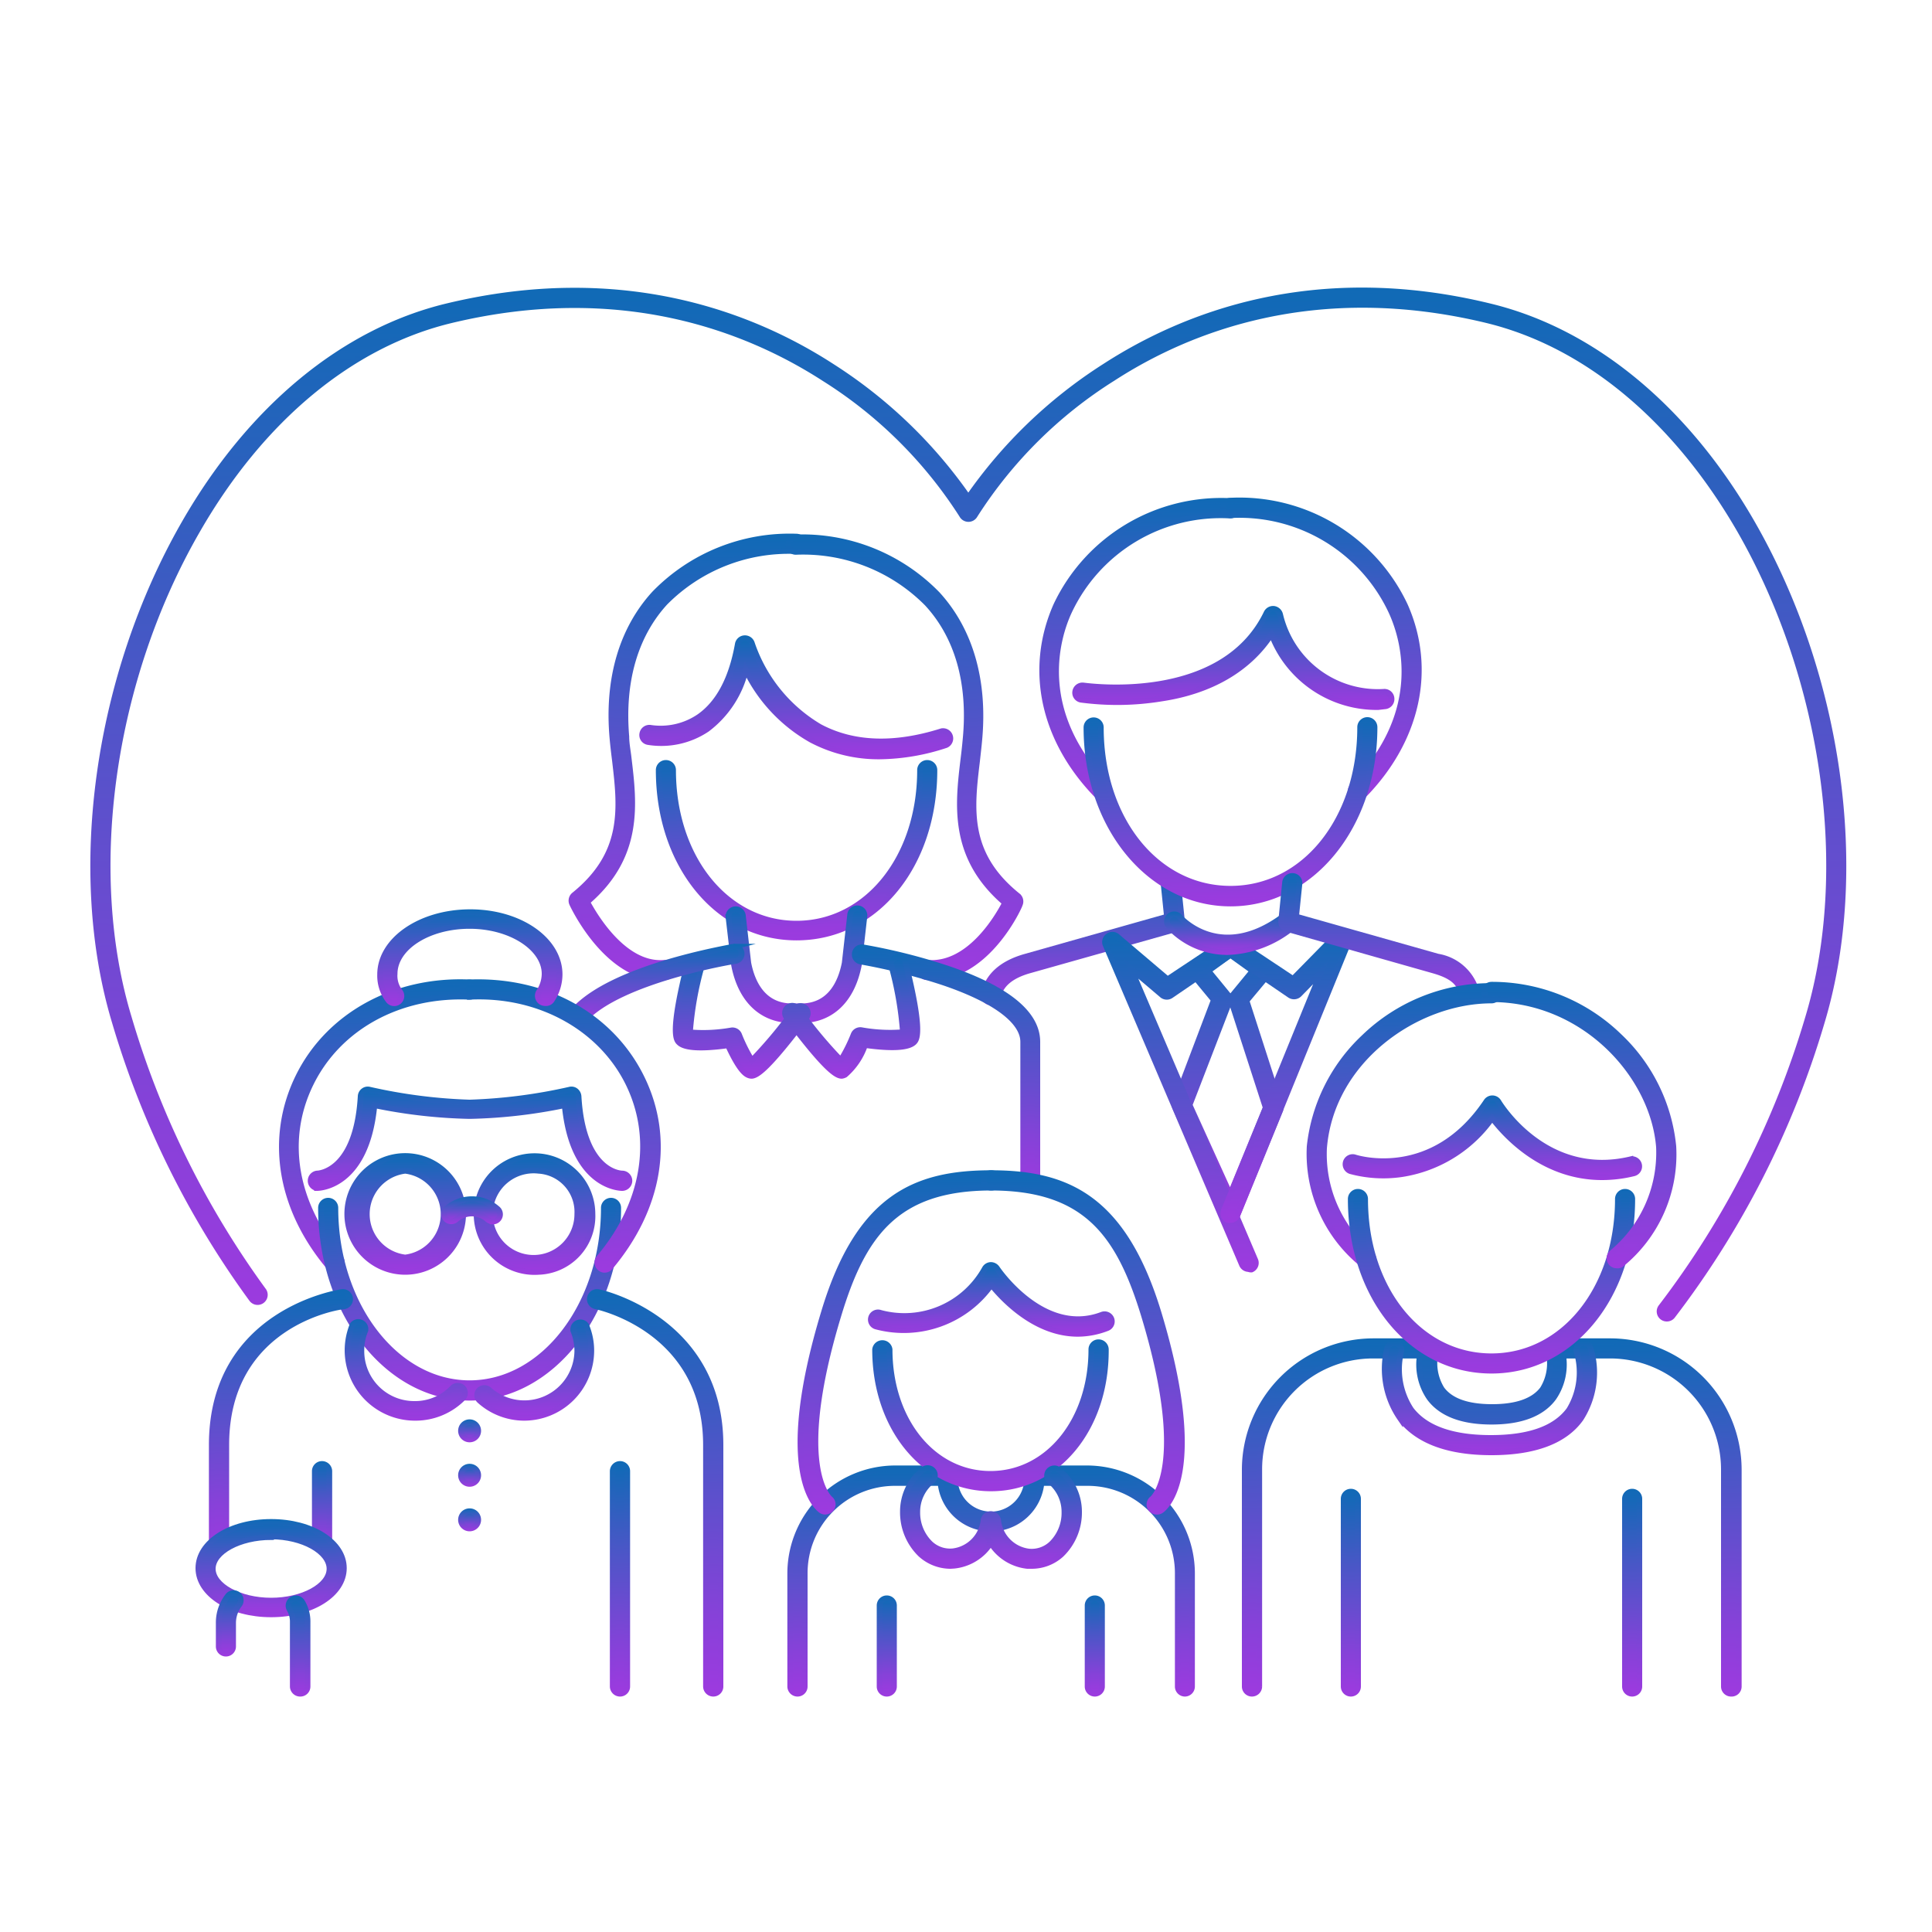 <svg xmlns="http://www.w3.org/2000/svg" xmlns:xlink="http://www.w3.org/1999/xlink" viewBox="0 0 150 150"><defs><style>.cls-1,.cls-10,.cls-11,.cls-12,.cls-13,.cls-14,.cls-15,.cls-16,.cls-17,.cls-18,.cls-19,.cls-2,.cls-20,.cls-21,.cls-22,.cls-23,.cls-24,.cls-25,.cls-26,.cls-27,.cls-28,.cls-29,.cls-3,.cls-30,.cls-31,.cls-32,.cls-33,.cls-34,.cls-35,.cls-36,.cls-37,.cls-38,.cls-39,.cls-4,.cls-40,.cls-41,.cls-42,.cls-43,.cls-44,.cls-45,.cls-46,.cls-47,.cls-48,.cls-49,.cls-5,.cls-50,.cls-51,.cls-52,.cls-53,.cls-54,.cls-55,.cls-56,.cls-57,.cls-6,.cls-7,.cls-8,.cls-9{stroke-miterlimit:10;stroke-width:0.44px;}.cls-1{fill:url(#linear-gradient);stroke:url(#linear-gradient-2);}.cls-2{fill:url(#linear-gradient-3);stroke:url(#linear-gradient-4);}.cls-3{fill:url(#linear-gradient-5);stroke:url(#linear-gradient-6);}.cls-4{fill:url(#linear-gradient-7);stroke:url(#linear-gradient-8);}.cls-5{fill:url(#linear-gradient-9);stroke:url(#linear-gradient-10);}.cls-6{fill:url(#linear-gradient-11);stroke:url(#linear-gradient-12);}.cls-7{fill:url(#linear-gradient-13);stroke:url(#linear-gradient-14);}.cls-8{fill:url(#linear-gradient-15);stroke:url(#linear-gradient-16);}.cls-9{fill:url(#linear-gradient-17);stroke:url(#linear-gradient-18);}.cls-10{fill:url(#linear-gradient-19);stroke:url(#linear-gradient-20);}.cls-11{fill:url(#linear-gradient-21);stroke:url(#linear-gradient-22);}.cls-12{fill:url(#linear-gradient-23);stroke:url(#linear-gradient-24);}.cls-13{fill:url(#linear-gradient-25);stroke:url(#linear-gradient-26);}.cls-14{fill:url(#linear-gradient-27);stroke:url(#linear-gradient-28);}.cls-15{fill:url(#linear-gradient-29);stroke:url(#linear-gradient-30);}.cls-16{fill:url(#linear-gradient-31);stroke:url(#linear-gradient-32);}.cls-17{fill:url(#linear-gradient-33);stroke:url(#linear-gradient-34);}.cls-18{fill:url(#linear-gradient-35);stroke:url(#linear-gradient-36);}.cls-19{fill:url(#linear-gradient-37);stroke:url(#linear-gradient-38);}.cls-20{fill:url(#linear-gradient-39);stroke:url(#linear-gradient-40);}.cls-21{fill:url(#linear-gradient-41);stroke:url(#linear-gradient-42);}.cls-22{fill:url(#linear-gradient-43);stroke:url(#linear-gradient-44);}.cls-23{fill:url(#linear-gradient-45);stroke:url(#linear-gradient-46);}.cls-24{fill:url(#linear-gradient-47);stroke:url(#linear-gradient-48);}.cls-25{fill:url(#linear-gradient-49);stroke:url(#linear-gradient-50);}.cls-26{fill:url(#linear-gradient-51);stroke:url(#linear-gradient-52);}.cls-27{fill:url(#linear-gradient-53);stroke:url(#linear-gradient-54);}.cls-28{fill:url(#linear-gradient-55);stroke:url(#linear-gradient-56);}.cls-29{fill:url(#linear-gradient-57);stroke:url(#linear-gradient-58);}.cls-30{fill:url(#linear-gradient-59);stroke:url(#linear-gradient-60);}.cls-31{fill:url(#linear-gradient-61);stroke:url(#linear-gradient-62);}.cls-32{fill:url(#linear-gradient-63);stroke:url(#linear-gradient-64);}.cls-33{fill:url(#linear-gradient-65);stroke:url(#linear-gradient-66);}.cls-34{fill:url(#linear-gradient-67);stroke:url(#linear-gradient-68);}.cls-35{fill:url(#linear-gradient-69);stroke:url(#linear-gradient-70);}.cls-36{fill:url(#linear-gradient-71);stroke:url(#linear-gradient-72);}.cls-37{fill:url(#linear-gradient-73);stroke:url(#linear-gradient-74);}.cls-38{fill:url(#linear-gradient-75);stroke:url(#linear-gradient-76);}.cls-39{fill:url(#linear-gradient-77);stroke:url(#linear-gradient-78);}.cls-40{fill:url(#linear-gradient-79);stroke:url(#linear-gradient-80);}.cls-41{fill:url(#linear-gradient-81);stroke:url(#linear-gradient-82);}.cls-42{fill:url(#linear-gradient-83);stroke:url(#linear-gradient-84);}.cls-43{fill:url(#linear-gradient-85);stroke:url(#linear-gradient-86);}.cls-44{fill:url(#linear-gradient-87);stroke:url(#linear-gradient-88);}.cls-45{fill:url(#linear-gradient-89);stroke:url(#linear-gradient-90);}.cls-46{fill:url(#linear-gradient-91);stroke:url(#linear-gradient-92);}.cls-47{fill:url(#linear-gradient-93);stroke:url(#linear-gradient-94);}.cls-48{fill:url(#linear-gradient-95);stroke:url(#linear-gradient-96);}.cls-49{fill:url(#linear-gradient-97);stroke:url(#linear-gradient-98);}.cls-50{fill:url(#linear-gradient-99);stroke:url(#linear-gradient-100);}.cls-51{fill:url(#linear-gradient-101);stroke:url(#linear-gradient-102);}.cls-52{fill:url(#linear-gradient-103);stroke:url(#linear-gradient-104);}.cls-53{fill:url(#linear-gradient-105);stroke:url(#linear-gradient-106);}.cls-54{fill:url(#linear-gradient-107);stroke:url(#linear-gradient-108);}.cls-55{fill:url(#linear-gradient-109);stroke:url(#linear-gradient-110);}.cls-56{fill:url(#linear-gradient-111);stroke:url(#linear-gradient-112);}.cls-57{fill:url(#linear-gradient-113);stroke:url(#linear-gradient-114);}</style><linearGradient id="linear-gradient" x1="88.51" y1="62.01" x2="88.51" y2="38.89" gradientUnits="userSpaceOnUse"><stop offset="0" stop-color="#9d3adf"/><stop offset="0.21" stop-color="#8542d8"/><stop offset="0.64" stop-color="#4857c6"/><stop offset="1" stop-color="#106ab6"/></linearGradient><linearGradient id="linear-gradient-2" x1="88.51" y1="62.23" x2="88.51" y2="38.67" xlink:href="#linear-gradient"/><linearGradient id="linear-gradient-3" x1="95.79" y1="54.9" x2="95.79" y2="47.32" xlink:href="#linear-gradient"/><linearGradient id="linear-gradient-4" x1="95.79" y1="55.12" x2="95.79" y2="47.1" xlink:href="#linear-gradient"/><linearGradient id="linear-gradient-5" x1="102.56" y1="62.01" x2="102.56" y2="38.89" xlink:href="#linear-gradient"/><linearGradient id="linear-gradient-6" x1="102.56" y1="62.23" x2="102.56" y2="38.67" xlink:href="#linear-gradient"/><linearGradient id="linear-gradient-7" x1="84.05" y1="77.81" x2="84.05" y2="68" xlink:href="#linear-gradient"/><linearGradient id="linear-gradient-8" x1="84.05" y1="78.03" x2="84.05" y2="67.79" xlink:href="#linear-gradient"/><linearGradient id="linear-gradient-9" x1="95.31" y1="94.72" x2="95.31" y2="72.85" xlink:href="#linear-gradient"/><linearGradient id="linear-gradient-10" x1="95.31" y1="94.94" x2="95.31" y2="72.63" xlink:href="#linear-gradient"/><linearGradient id="linear-gradient-11" x1="91.65" y1="98.53" x2="91.65" y2="72.58" xlink:href="#linear-gradient"/><linearGradient id="linear-gradient-12" x1="91.65" y1="98.74" x2="91.65" y2="72.36" xlink:href="#linear-gradient"/><linearGradient id="linear-gradient-13" x1="99.86" y1="94.72" x2="99.86" y2="72.42" xlink:href="#linear-gradient"/><linearGradient id="linear-gradient-14" x1="99.86" y1="94.94" x2="99.86" y2="72.2" xlink:href="#linear-gradient"/><linearGradient id="linear-gradient-15" x1="95.6" y1="73.92" x2="95.6" y2="71.01" xlink:href="#linear-gradient"/><linearGradient id="linear-gradient-16" x1="95.6" y1="74.14" x2="95.6" y2="70.79" xlink:href="#linear-gradient"/><linearGradient id="linear-gradient-17" x1="95.54" y1="70.15" x2="95.54" y2="55.92" xlink:href="#linear-gradient"/><linearGradient id="linear-gradient-18" x1="95.54" y1="70.36" x2="95.54" y2="55.7" xlink:href="#linear-gradient"/><linearGradient id="linear-gradient-19" x1="107.07" y1="77.68" x2="107.07" y2="68" xlink:href="#linear-gradient"/><linearGradient id="linear-gradient-20" x1="107.07" y1="77.9" x2="107.07" y2="67.79" xlink:href="#linear-gradient"/><linearGradient id="linear-gradient-21" x1="61.84" y1="72.79" x2="61.84" y2="59.19" xlink:href="#linear-gradient"/><linearGradient id="linear-gradient-22" x1="61.84" y1="73.01" x2="61.84" y2="58.97" xlink:href="#linear-gradient"/><linearGradient id="linear-gradient-23" x1="53.38" y1="75.92" x2="53.38" y2="41.66" xlink:href="#linear-gradient"/><linearGradient id="linear-gradient-24" x1="53.38" y1="76.14" x2="53.38" y2="41.44" xlink:href="#linear-gradient"/><linearGradient id="linear-gradient-25" x1="70.29" y1="75.87" x2="70.29" y2="41.66" xlink:href="#linear-gradient"/><linearGradient id="linear-gradient-26" x1="70.29" y1="76.09" x2="70.29" y2="41.44" xlink:href="#linear-gradient"/><linearGradient id="linear-gradient-27" x1="61.78" y1="58.73" x2="61.78" y2="49.59" xlink:href="#linear-gradient"/><linearGradient id="linear-gradient-28" x1="61.78" y1="58.95" x2="61.78" y2="49.37" xlink:href="#linear-gradient"/><linearGradient id="linear-gradient-29" x1="61.84" y1="79.21" x2="61.84" y2="70.55" xlink:href="#linear-gradient"/><linearGradient id="linear-gradient-30" x1="61.84" y1="79.43" x2="61.84" y2="70.33" xlink:href="#linear-gradient"/><linearGradient id="linear-gradient-31" x1="73.44" y1="92.21" x2="73.44" y2="73.54" xlink:href="#linear-gradient"/><linearGradient id="linear-gradient-32" x1="73.44" y1="92.43" x2="73.44" y2="73.33" xlink:href="#linear-gradient"/><linearGradient id="linear-gradient-33" x1="57.6" y1="83.53" x2="57.6" y2="74.32" xlink:href="#linear-gradient"/><linearGradient id="linear-gradient-34" x1="57.6" y1="83.75" x2="57.6" y2="74.1" xlink:href="#linear-gradient"/><linearGradient id="linear-gradient-35" x1="66.09" y1="83.53" x2="66.09" y2="74.32" xlink:href="#linear-gradient"/><linearGradient id="linear-gradient-36" x1="66.09" y1="83.75" x2="66.09" y2="74.1" xlink:href="#linear-gradient"/><linearGradient id="linear-gradient-37" x1="50.97" y1="79.43" x2="50.97" y2="73.54" xlink:href="#linear-gradient"/><linearGradient id="linear-gradient-38" x1="50.97" y1="79.65" x2="50.97" y2="73.32" xlink:href="#linear-gradient"/><linearGradient id="linear-gradient-39" x1="29.44" y1="98.59" x2="29.44" y2="76.26" xlink:href="#linear-gradient"/><linearGradient id="linear-gradient-40" x1="29.44" y1="98.81" x2="29.44" y2="76.04" xlink:href="#linear-gradient"/><linearGradient id="linear-gradient-41" x1="36.46" y1="108.52" x2="36.46" y2="93.22" xlink:href="#linear-gradient"/><linearGradient id="linear-gradient-42" x1="36.46" y1="108.74" x2="36.46" y2="93" xlink:href="#linear-gradient"/><linearGradient id="linear-gradient-43" x1="43.47" y1="98.59" x2="43.47" y2="76.26" xlink:href="#linear-gradient"/><linearGradient id="linear-gradient-44" x1="43.47" y1="98.81" x2="43.47" y2="76.04" xlink:href="#linear-gradient"/><linearGradient id="linear-gradient-45" x1="36.46" y1="92.24" x2="36.46" y2="84.56" xlink:href="#linear-gradient"/><linearGradient id="linear-gradient-46" x1="36.46" y1="92.46" x2="36.46" y2="84.34" xlink:href="#linear-gradient"/><linearGradient id="linear-gradient-47" x1="21.74" y1="120.53" x2="21.74" y2="100.31" xlink:href="#linear-gradient"/><linearGradient id="linear-gradient-48" x1="21.74" y1="120.75" x2="21.74" y2="100.09" xlink:href="#linear-gradient"/><linearGradient id="linear-gradient-49" x1="25.02" y1="120.15" x2="25.02" y2="113.66" xlink:href="#linear-gradient"/><linearGradient id="linear-gradient-50" x1="25.02" y1="120.37" x2="25.02" y2="113.44" xlink:href="#linear-gradient"/><linearGradient id="linear-gradient-51" x1="50.87" y1="131.5" x2="50.87" y2="100.31" xlink:href="#linear-gradient"/><linearGradient id="linear-gradient-52" x1="50.87" y1="131.72" x2="50.87" y2="100.09" xlink:href="#linear-gradient"/><linearGradient id="linear-gradient-53" x1="48.14" y1="131.5" x2="48.14" y2="113.66" xlink:href="#linear-gradient"/><linearGradient id="linear-gradient-54" x1="48.14" y1="131.72" x2="48.14" y2="113.44" xlink:href="#linear-gradient"/><linearGradient id="linear-gradient-55" x1="31.46" y1="98.75" x2="31.46" y2="89.78" xlink:href="#linear-gradient"/><linearGradient id="linear-gradient-56" x1="31.46" y1="98.97" x2="31.46" y2="89.56" xlink:href="#linear-gradient"/><linearGradient id="linear-gradient-57" x1="41.82" y1="98.75" x2="41.82" y2="89.78" xlink:href="#linear-gradient"/><linearGradient id="linear-gradient-58" x1="41.82" y1="98.97" x2="41.82" y2="89.56" xlink:href="#linear-gradient"/><linearGradient id="linear-gradient-59" x1="36.64" y1="94.82" x2="36.64" y2="93.08" xlink:href="#linear-gradient"/><linearGradient id="linear-gradient-60" x1="36.64" y1="95.04" x2="36.64" y2="92.86" xlink:href="#linear-gradient"/><linearGradient id="linear-gradient-61" x1="36.46" y1="111.76" x2="36.46" y2="110.42" xlink:href="#linear-gradient"/><linearGradient id="linear-gradient-62" x1="36.46" y1="111.98" x2="36.46" y2="110.2" xlink:href="#linear-gradient"/><linearGradient id="linear-gradient-63" x1="36.46" y1="115.21" x2="36.46" y2="113.88" xlink:href="#linear-gradient"/><linearGradient id="linear-gradient-64" x1="36.46" y1="115.43" x2="36.46" y2="113.66" xlink:href="#linear-gradient"/><linearGradient id="linear-gradient-65" x1="36.46" y1="118.67" x2="36.46" y2="117.33" xlink:href="#linear-gradient"/><linearGradient id="linear-gradient-66" x1="36.46" y1="118.89" x2="36.46" y2="117.11" xlink:href="#linear-gradient"/><linearGradient id="linear-gradient-67" x1="21.05" y1="125.34" x2="21.05" y2="118.16" xlink:href="#linear-gradient"/><linearGradient id="linear-gradient-68" x1="21.05" y1="125.56" x2="21.05" y2="117.94" xlink:href="#linear-gradient"/><linearGradient id="linear-gradient-69" x1="23.13" y1="131.5" x2="23.13" y2="124.13" xlink:href="#linear-gradient"/><linearGradient id="linear-gradient-70" x1="23.13" y1="131.72" x2="23.13" y2="123.91" xlink:href="#linear-gradient"/><linearGradient id="linear-gradient-71" x1="17.84" y1="128.39" x2="17.84" y2="123.67" xlink:href="#linear-gradient"/><linearGradient id="linear-gradient-72" x1="17.84" y1="128.61" x2="17.84" y2="123.45" xlink:href="#linear-gradient"/><linearGradient id="linear-gradient-73" x1="36.46" y1="77.88" x2="36.46" y2="70.77" xlink:href="#linear-gradient"/><linearGradient id="linear-gradient-74" x1="36.46" y1="78.1" x2="36.46" y2="70.55" xlink:href="#linear-gradient"/><linearGradient id="linear-gradient-75" x1="31.54" y1="110.08" x2="31.54" y2="102.51" xlink:href="#linear-gradient"/><linearGradient id="linear-gradient-76" x1="31.54" y1="110.3" x2="31.54" y2="102.29" xlink:href="#linear-gradient"/><linearGradient id="linear-gradient-77" x1="41.48" y1="110.08" x2="41.48" y2="102.51" xlink:href="#linear-gradient"/><linearGradient id="linear-gradient-78" x1="41.48" y1="110.3" x2="41.48" y2="102.29" xlink:href="#linear-gradient"/><linearGradient id="linear-gradient-79" x1="115.8" y1="131.5" x2="115.8" y2="104.13" xlink:href="#linear-gradient"/><linearGradient id="linear-gradient-80" x1="115.8" y1="131.72" x2="115.8" y2="103.91" xlink:href="#linear-gradient"/><linearGradient id="linear-gradient-81" x1="115.68" y1="112.76" x2="115.68" y2="104.26" xlink:href="#linear-gradient"/><linearGradient id="linear-gradient-82" x1="115.68" y1="112.98" x2="115.68" y2="104.04" xlink:href="#linear-gradient"/><linearGradient id="linear-gradient-83" x1="104.88" y1="131.5" x2="104.88" y2="115.81" xlink:href="#linear-gradient"/><linearGradient id="linear-gradient-84" x1="104.88" y1="131.72" x2="104.88" y2="115.59" xlink:href="#linear-gradient"/><linearGradient id="linear-gradient-85" x1="126.72" y1="131.5" x2="126.72" y2="115.81" xlink:href="#linear-gradient"/><linearGradient id="linear-gradient-86" x1="126.72" y1="131.72" x2="126.72" y2="115.59" xlink:href="#linear-gradient"/><linearGradient id="linear-gradient-87" x1="109" y1="98.25" x2="109" y2="76.45" xlink:href="#linear-gradient"/><linearGradient id="linear-gradient-88" x1="109" y1="98.47" x2="109" y2="76.23" xlink:href="#linear-gradient"/><linearGradient id="linear-gradient-89" x1="115.86" y1="91.4" x2="115.86" y2="85.27" xlink:href="#linear-gradient"/><linearGradient id="linear-gradient-90" x1="115.86" y1="91.62" x2="115.86" y2="85.05" xlink:href="#linear-gradient"/><linearGradient id="linear-gradient-91" x1="115.8" y1="106.42" x2="115.8" y2="92.52" xlink:href="#linear-gradient"/><linearGradient id="linear-gradient-92" x1="115.8" y1="106.64" x2="115.8" y2="92.31" xlink:href="#linear-gradient"/><linearGradient id="linear-gradient-93" x1="122.6" y1="98.25" x2="122.6" y2="76.45" xlink:href="#linear-gradient"/><linearGradient id="linear-gradient-94" x1="122.6" y1="98.47" x2="122.6" y2="76.23" xlink:href="#linear-gradient"/><linearGradient id="linear-gradient-95" x1="76.94" y1="131.5" x2="76.94" y2="113.98" xlink:href="#linear-gradient"/><linearGradient id="linear-gradient-96" x1="76.94" y1="131.72" x2="76.94" y2="113.76" xlink:href="#linear-gradient"/><linearGradient id="linear-gradient-97" x1="68.85" y1="131.5" x2="68.85" y2="124.09" xlink:href="#linear-gradient"/><linearGradient id="linear-gradient-98" x1="68.85" y1="131.72" x2="68.85" y2="123.87" xlink:href="#linear-gradient"/><linearGradient id="linear-gradient-99" x1="85.03" y1="131.5" x2="85.03" y2="124.09" xlink:href="#linear-gradient"/><linearGradient id="linear-gradient-100" x1="85.03" y1="131.72" x2="85.03" y2="123.87" xlink:href="#linear-gradient"/><linearGradient id="linear-gradient-101" x1="69.82" y1="117.37" x2="69.82" y2="91.08" xlink:href="#linear-gradient"/><linearGradient id="linear-gradient-102" x1="69.82" y1="117.59" x2="69.82" y2="90.87" xlink:href="#linear-gradient"/><linearGradient id="linear-gradient-103" x1="76.99" y1="103.56" x2="76.99" y2="98.22" xlink:href="#linear-gradient"/><linearGradient id="linear-gradient-104" x1="76.99" y1="103.78" x2="76.99" y2="98" xlink:href="#linear-gradient"/><linearGradient id="linear-gradient-105" x1="76.94" y1="115.56" x2="76.94" y2="104.21" xlink:href="#linear-gradient"/><linearGradient id="linear-gradient-106" x1="76.94" y1="115.77" x2="76.94" y2="103.99" xlink:href="#linear-gradient"/><linearGradient id="linear-gradient-107" x1="84.06" y1="117.37" x2="84.06" y2="91.08" xlink:href="#linear-gradient"/><linearGradient id="linear-gradient-108" x1="84.06" y1="117.59" x2="84.06" y2="90.87" xlink:href="#linear-gradient"/><linearGradient id="linear-gradient-109" x1="73.8" y1="121.58" x2="73.8" y2="113.98" xlink:href="#linear-gradient"/><linearGradient id="linear-gradient-110" x1="73.8" y1="121.8" x2="73.8" y2="113.76" xlink:href="#linear-gradient"/><linearGradient id="linear-gradient-111" x1="80.08" y1="121.58" x2="80.08" y2="113.98" xlink:href="#linear-gradient"/><linearGradient id="linear-gradient-112" x1="80.08" y1="121.8" x2="80.08" y2="113.76" xlink:href="#linear-gradient"/><linearGradient id="linear-gradient-113" x1="75.18" y1="102.38" x2="75.18" y2="22.57" xlink:href="#linear-gradient"/><linearGradient id="linear-gradient-114" x1="75.18" y1="102.6" x2="75.18" y2="22.35" xlink:href="#linear-gradient"/></defs><g id="Objects"><path class="cls-1" d="M85.65,62a.54.54,0,0,1-.4-.17C81,57.51,79.79,52,82,47A14.18,14.18,0,0,1,95.56,38.9a.56.56,0,0,1,.53.59.57.57,0,0,1-.58.54A13,13,0,0,0,83,47.49c-1,2.16-2.6,7.82,3,13.57a.56.56,0,0,1-.4.95Z"/><path class="cls-2" d="M107,54.9a8.72,8.72,0,0,1-8.28-5.66c-1.74,2.68-4.68,4.42-8.58,5a21.29,21.29,0,0,1-6.19.09.55.55,0,0,1-.47-.64.57.57,0,0,1,.64-.47c.11,0,10.73,1.59,14.21-5.63a.57.57,0,0,1,.57-.32.59.59,0,0,1,.49.44,7.79,7.79,0,0,0,8.07,6,.55.55,0,0,1,.58.54.56.56,0,0,1-.53.59Z"/><path class="cls-3" d="M105.41,62a.54.54,0,0,1-.39-.16.56.56,0,0,1,0-.79c5.64-5.75,4-11.41,3-13.57A13,13,0,0,0,95.56,40a.57.57,0,0,1-.59-.54.57.57,0,0,1,.54-.59A14.2,14.2,0,0,1,109.08,47c2.2,4.94,1,10.48-3.27,14.81A.52.52,0,0,1,105.41,62Z"/><path class="cls-4" d="M76.94,77.81h-.13a.57.57,0,0,1-.42-.68c.33-1.38,1.41-2.34,3.21-2.85l11-3.11-.26-2.54a.56.56,0,0,1,1.12-.11l.31,3a.57.57,0,0,1-.41.6L79.91,75.35c-1.4.4-2.19,1.06-2.42,2A.57.57,0,0,1,76.94,77.81Z"/><path class="cls-5" d="M95.53,94.72a.52.52,0,0,1-.21,0,.55.55,0,0,1-.32-.36L91.24,86a.61.61,0,0,1,0-.44l3-7.92-1.71-2.07a.6.6,0,0,1-.12-.43.55.55,0,0,1,.23-.38L95.2,73a.54.54,0,0,1,.66,0l2.53,1.84a.59.59,0,0,1,.23.38.57.57,0,0,1-.13.43L96.78,77.7l2.62,8.12a.55.55,0,0,1,0,.38l-3.31,8.1a.55.55,0,0,1-.31.37.64.64,0,0,1-.24,0Zm-3.17-8.93,3.15,6.94L98.27,86l-2.66-8.22a.57.57,0,0,1,.1-.53l1.54-1.87-1.72-1.24-1.71,1.24,1.53,1.87a.55.55,0,0,1,.09.56Z"/><path class="cls-6" d="M96.94,98.53a.57.57,0,0,1-.52-.35L85.84,73.37a.56.56,0,0,1,.18-.68.57.57,0,0,1,.7,0l3.93,3.34L95.22,73a.56.56,0,1,1,.63.92l-4.92,3.36a.57.57,0,0,1-.68,0l-2.44-2.07,9.65,22.62a.56.56,0,0,1-.3.74A.54.54,0,0,1,96.94,98.53Z"/><path class="cls-7" d="M95.54,94.72a.54.54,0,0,1-.22,0,.57.57,0,0,1-.3-.74l7.56-18.53-1.71,1.75a.58.58,0,0,1-.72.07l-4.93-3.36a.56.56,0,1,1,.64-.92L100.39,76l3.39-3.45a.56.56,0,0,1,.71-.07.57.57,0,0,1,.21.68L96.06,94.37A.56.56,0,0,1,95.54,94.72Z"/><path class="cls-8" d="M95.31,73.92a6.17,6.17,0,0,1-4.57-2,.56.56,0,0,1,.85-.74c.13.15,3.23,3.59,8.1-.08a.56.56,0,0,1,.79.11.58.58,0,0,1-.11.79A8.43,8.43,0,0,1,95.31,73.92Z"/><path class="cls-9" d="M95.54,70.15c-6.28,0-11.19-6-11.19-13.67a.56.56,0,0,1,1.12,0C85.47,63.63,89.8,69,95.54,69s10.06-5.39,10.06-12.54a.56.56,0,0,1,1.12,0C106.72,64.14,101.81,70.15,95.54,70.15Z"/><path class="cls-10" d="M114.1,77.68a.55.55,0,0,1-.54-.43c-.23-1-.87-1.5-2.27-1.9L99.87,72.11a.55.55,0,0,1-.4-.6l.3-3a.57.57,0,0,1,.62-.5.55.55,0,0,1,.5.61l-.26,2.54,11,3.11A3.76,3.76,0,0,1,114.65,77a.57.57,0,0,1-.42.68Z"/><path class="cls-11" d="M61.84,72.79c-6.1,0-10.7-5.6-10.7-13a.56.56,0,0,1,1.12,0c0,6.8,4.12,11.92,9.58,11.92s9.59-5.12,9.59-11.92a.56.56,0,0,1,1.12,0C72.55,67.19,68,72.79,61.84,72.79Z"/><path class="cls-12" d="M51.33,75.92c-4.2,0-6.8-5.51-6.91-5.75a.57.57,0,0,1,.15-.68c4-3.23,3.61-6.74,3.17-10.46-.07-.56-.14-1.14-.19-1.71-.41-4.57.72-8.46,3.27-11.24a14.62,14.62,0,0,1,11-4.42.56.56,0,0,1,.56.56.57.57,0,0,1-.56.57,13.5,13.5,0,0,0-10.19,4c-2.33,2.55-3.36,6.14-3,10.39,0,.56.12,1.13.18,1.68.43,3.58.91,7.62-3.22,11.17.66,1.23,2.94,5,6,4.72a.56.56,0,0,1,.61.51.58.58,0,0,1-.51.61Z"/><path class="cls-13" d="M72.35,75.87l-.41,0a.55.55,0,0,1-.51-.6.56.56,0,0,1,.6-.52c3.17.25,5.38-3.44,6-4.65-4.14-3.55-3.66-7.6-3.23-11.18.07-.55.13-1.12.18-1.68.38-4.25-.64-7.84-3-10.39a13.54,13.54,0,0,0-10.2-4,.57.57,0,0,1-.56-.57.56.56,0,0,1,.56-.56,14.63,14.63,0,0,1,11,4.42c2.54,2.78,3.67,6.67,3.26,11.24-.05.57-.12,1.15-.18,1.71-.45,3.72-.86,7.23,3.16,10.46a.56.56,0,0,1,.16.67C79.15,70.4,76.65,75.87,72.35,75.87Z"/><path class="cls-14" d="M68.32,58.73A11.14,11.14,0,0,1,63,57.45,12.4,12.4,0,0,1,57.9,52a8.08,8.08,0,0,1-3,4.61,6.38,6.38,0,0,1-4.6,1,.55.55,0,0,1-.43-.66.56.56,0,0,1,.66-.44,5.33,5.33,0,0,0,3.75-.86c1.52-1.06,2.52-2.95,3-5.63a.56.56,0,0,1,.52-.47.57.57,0,0,1,.58.4,12,12,0,0,0,5.26,6.48c2.61,1.39,5.8,1.5,9.47.34a.57.57,0,0,1,.34,1.08A16.82,16.82,0,0,1,68.32,58.73Z"/><path class="cls-15" d="M62.18,79.21h-.67c-2.35,0-4-1.56-4.52-4.29v0l-.43-3.7a.56.56,0,1,1,1.12-.13l.42,3.68c.3,1.53,1.14,3.36,3.41,3.36h.67c2.27,0,3.1-1.83,3.4-3.36L66,71.05a.56.56,0,1,1,1.11.13l-.42,3.7a.08.08,0,0,1,0,0C66.17,77.65,64.52,79.21,62.18,79.21Z"/><path class="cls-16" d="M80,92.21a.56.56,0,0,1-.56-.56V80.89c0-1.61-2.19-3.25-6.16-4.6a46.21,46.21,0,0,0-6.44-1.63A.56.56,0,1,1,67,73.55a45.52,45.52,0,0,1,6.63,1.67c4.59,1.57,6.91,3.48,6.91,5.67V91.65A.56.56,0,0,1,80,92.21Z"/><path class="cls-17" d="M58.34,83.53a.71.71,0,0,1-.27-.07c-.51-.22-1.09-1.3-1.55-2.3-2.09.29-3.37.21-3.8-.22-.2-.19-.72-.71.67-6.2a.56.56,0,0,1,1.09.28,25.79,25.79,0,0,0-.91,5.13A12.47,12.47,0,0,0,56.78,80a.56.56,0,0,1,.6.33,12.34,12.34,0,0,0,1,2,35.27,35.27,0,0,0,3.33-4,.55.55,0,0,1,.78-.11.57.57,0,0,1,.12.79C59.68,82.91,58.78,83.53,58.34,83.53Zm-4.75-3.27Zm-.12-.14Z"/><path class="cls-18" d="M65.35,83.53c-.45,0-1.35-.62-4.29-4.54a.56.56,0,1,1,.9-.68,35.43,35.43,0,0,0,3.32,4,12.34,12.34,0,0,0,1-2,.56.56,0,0,1,.6-.33,12.54,12.54,0,0,0,3.22.16A26.57,26.57,0,0,0,69.21,75a.55.55,0,0,1,.4-.68.57.57,0,0,1,.69.4c1.38,5.49.86,6,.67,6.2-.44.43-1.71.51-3.81.22a5.31,5.31,0,0,1-1.54,2.3A.71.71,0,0,1,65.35,83.53Zm4.75-3.27Zm.11-.14Z"/><path class="cls-19" d="M44.93,79.43a.55.55,0,0,1-.37-.14.56.56,0,0,1-.06-.79c3-3.41,12-4.89,12.43-5a.56.56,0,1,1,.18,1.11c-.09,0-9,1.48-11.76,4.58A.59.59,0,0,1,44.93,79.43Z"/><path class="cls-20" d="M26,98.59a.57.57,0,0,1-.43-.2c-3.83-4.53-4.74-10-2.43-14.75S30.59,76,36.48,76.27a.57.57,0,0,1,.54.59.55.55,0,0,1-.59.53c-5.43-.23-10.15,2.36-12.3,6.74s-1.25,9.35,2.28,13.53a.56.56,0,0,1-.07.79A.54.54,0,0,1,26,98.59Z"/><path class="cls-21" d="M36.46,108.52c-6.37,0-11.54-6.61-11.54-14.74a.56.56,0,0,1,1.12,0c0,7.51,4.67,13.61,10.42,13.61s10.42-6.1,10.42-13.61a.56.56,0,1,1,1.12,0C48,101.91,42.82,108.52,36.46,108.52Z"/><path class="cls-22" d="M46.94,98.59a.54.54,0,0,1-.36-.14.56.56,0,0,1-.07-.79c3.53-4.18,4.38-9.24,2.28-13.53s-6.87-7-12.31-6.74a.55.55,0,0,1-.58-.53.55.55,0,0,1,.53-.59c5.9-.24,11,2.58,13.37,7.37s1.39,10.22-2.43,14.75A.57.57,0,0,1,46.94,98.59Z"/><path class="cls-23" d="M48.31,92.24c-.2,0-3.86-.1-4.47-6.43a40,40,0,0,1-7.38.84,40.26,40.26,0,0,1-7.39-.84c-.6,6.33-4.26,6.43-4.46,6.43h0a.57.57,0,0,1,0-1.13h0c.12,0,3.05-.12,3.39-6a.56.56,0,0,1,.23-.42.54.54,0,0,1,.46-.09,40.88,40.88,0,0,0,7.77,1,41,41,0,0,0,7.77-1,.54.54,0,0,1,.46.09.6.6,0,0,1,.23.42c.34,5.9,3.27,6,3.39,6a.57.57,0,0,1,.56.57.57.57,0,0,1-.56.56Z"/><path class="cls-24" d="M17,120.53a.56.56,0,0,1-.56-.55c0-2.4,0-3.63,0-5.06,0-.78,0-1.62,0-2.73,0-10.42,10-11.86,10.11-11.88a.56.56,0,0,1,.14,1.12c-.37,0-9.12,1.33-9.12,10.76,0,1.12,0,2,0,2.73,0,1.43,0,2.66,0,5a.57.57,0,0,1-.56.57Z"/><path class="cls-25" d="M25,120.15a.56.56,0,0,1-.56-.56v-5.37a.56.56,0,0,1,.56-.56.57.57,0,0,1,.57.56v5.37A.57.57,0,0,1,25,120.15Z"/><path class="cls-26" d="M55.38,131.5a.57.57,0,0,1-.57-.56V112.19c0-8.87-8.22-10.7-8.57-10.77a.56.56,0,0,1,.23-1.1c.1,0,9.47,2.07,9.47,11.87v18.75A.56.56,0,0,1,55.38,131.5Z"/><path class="cls-27" d="M48.14,131.5a.57.57,0,0,1-.57-.56V114.22a.57.57,0,0,1,.57-.56.56.56,0,0,1,.56.56v16.72A.56.56,0,0,1,48.14,131.5Z"/><path class="cls-28" d="M31.46,98.75a4.5,4.5,0,0,1,0-9,4.5,4.5,0,0,1,0,9Zm0-7.85a3.39,3.39,0,0,0,0,6.73,3.39,3.39,0,0,0,0-6.73Z"/><path class="cls-29" d="M41.82,98.75A4.5,4.5,0,1,1,46,94.26,4.33,4.33,0,0,1,41.82,98.75Zm0-7.85a3.39,3.39,0,1,0,3,3.36A3.2,3.2,0,0,0,41.82,90.9Z"/><path class="cls-30" d="M38.24,94.82a.58.58,0,0,1-.37-.13,1.85,1.85,0,0,0-2.47,0,.57.57,0,0,1-.79-.06.56.56,0,0,1,.06-.79,3,3,0,0,1,3.94,0,.56.56,0,0,1-.37,1Z"/><path class="cls-31" d="M37.13,111.09a.67.67,0,1,1-.67-.67A.67.67,0,0,1,37.13,111.09Z"/><path class="cls-32" d="M37.13,114.54a.67.67,0,0,1-1.34,0,.67.67,0,0,1,1.34,0Z"/><path class="cls-33" d="M37.13,118a.67.67,0,1,1-.67-.67A.67.67,0,0,1,37.13,118Z"/><path class="cls-34" d="M21.05,125.34c-3.17,0-5.65-1.58-5.65-3.59s2.48-3.59,5.65-3.59,5.65,1.58,5.65,3.59S24.22,125.34,21.05,125.34Zm0-6c-2.45,0-4.53,1.13-4.53,2.46s2.08,2.47,4.53,2.47,4.53-1.13,4.53-2.47S23.51,119.29,21.05,119.29Z"/><path class="cls-35" d="M23.3,131.5a.57.57,0,0,1-.57-.56v-5a1.88,1.88,0,0,0-.26-1,.56.56,0,0,1,1-.55,2.94,2.94,0,0,1,.41,1.56v5A.56.56,0,0,1,23.3,131.5Z"/><path class="cls-36" d="M17.54,128.39a.56.56,0,0,1-.56-.57V126a3.36,3.36,0,0,1,.71-2.09.56.56,0,0,1,.89.68A2.33,2.33,0,0,0,18.1,126v1.84A.56.56,0,0,1,17.54,128.39Z"/><path class="cls-37" d="M42.31,77.88a.55.55,0,0,1-.3-.09.57.57,0,0,1-.17-.78,2.56,2.56,0,0,0,.44-1.4c0-2-2.61-3.72-5.82-3.72s-5.82,1.67-5.82,3.72A2,2,0,0,0,31.06,77a.56.56,0,0,1-.91.66,3.15,3.15,0,0,1-.64-2c0-2.67,3.12-4.84,7-4.84s6.94,2.17,6.94,4.84a3.65,3.65,0,0,1-.62,2A.54.54,0,0,1,42.31,77.88Z"/><path class="cls-38" d="M32.2,110.08a5.24,5.24,0,0,1-4.83-7.22.56.56,0,0,1,1,.43,4,4,0,0,0-.31,1.57A4.1,4.1,0,0,0,32.2,109a4,4,0,0,0,2.94-1.25.58.58,0,0,1,.8,0,.57.57,0,0,1,0,.8A5.19,5.19,0,0,1,32.2,110.08Z"/><path class="cls-39" d="M40.72,110.08a5.18,5.18,0,0,1-3.51-1.36.56.56,0,0,1,.75-.83,4.11,4.11,0,0,0,6.86-3,4.18,4.18,0,0,0-.31-1.57.56.56,0,0,1,1-.43,5.07,5.07,0,0,1,.4,2A5.22,5.22,0,0,1,40.72,110.08Z"/><path class="cls-40" d="M134.4,131.5a.56.56,0,0,1-.56-.56V114.07a8.84,8.84,0,0,0-8.83-8.82h-3.64a4.57,4.57,0,0,1-.75,3.28c-.91,1.23-2.53,1.85-4.82,1.85s-3.91-.62-4.82-1.85a4.57,4.57,0,0,1-.75-3.28h-3.64a8.83,8.83,0,0,0-8.82,8.82v16.87a.57.57,0,0,1-.57.56.56.56,0,0,1-.56-.56V114.07a10,10,0,0,1,10-9.94h4.32a.55.55,0,0,1,.45.22.56.56,0,0,1,.09.5,3.82,3.82,0,0,0,.44,3c.69.93,2,1.39,3.91,1.39s3.23-.47,3.92-1.39a3.8,3.8,0,0,0,.43-3,.56.56,0,0,1,.09-.5.55.55,0,0,1,.45-.22H125a10,10,0,0,1,10,9.94v16.87A.56.56,0,0,1,134.4,131.5Z"/><path class="cls-41" d="M115.8,112.76c-3.37,0-5.76-.89-7.1-2.65a6.75,6.75,0,0,1-1-5.44.56.56,0,1,1,1.08.31,5.7,5.7,0,0,0,.77,4.45c1.12,1.47,3.2,2.21,6.2,2.21s5-.73,6.07-2.17a5.58,5.58,0,0,0,.6-4.47.56.56,0,0,1,.36-.71.57.57,0,0,1,.71.36,6.63,6.63,0,0,1-.75,5.48C121.51,111.87,119.16,112.76,115.8,112.76Z"/><path class="cls-42" d="M104.88,131.5a.56.56,0,0,1-.56-.56V116.37a.56.56,0,0,1,1.12,0v14.57A.56.56,0,0,1,104.88,131.5Z"/><path class="cls-43" d="M126.72,131.5a.56.56,0,0,1-.56-.56V116.37a.56.56,0,0,1,1.12,0v14.57A.56.56,0,0,1,126.72,131.5Z"/><path class="cls-44" d="M106.08,98.25a.54.54,0,0,1-.34-.12A11,11,0,0,1,101.68,89a13.61,13.61,0,0,1,4.21-8.45,14.18,14.18,0,0,1,9.91-4,.57.57,0,0,1,.56.57.56.56,0,0,1-.56.56c-5.83,0-12.45,4.61-13,11.47a10.05,10.05,0,0,0,3.62,8.19.56.56,0,0,1,.11.79A.58.58,0,0,1,106.08,98.25Z"/><path class="cls-45" d="M124.38,91.4c-4.52,0-7.44-3.16-8.53-4.59a10.55,10.55,0,0,1-7,4.35,9.8,9.8,0,0,1-4-.23.57.57,0,0,1-.36-.71.56.56,0,0,1,.71-.36c.24.08,6.06,1.85,10.2-4.34a.56.56,0,0,1,.48-.25.56.56,0,0,1,.47.28c.15.24,3.69,6,10.23,4.46a.56.56,0,1,1,.26,1.09A10.31,10.31,0,0,1,124.38,91.4Z"/><path class="cls-46" d="M115.8,106.42c-6.23,0-10.93-5.73-10.93-13.33a.56.56,0,1,1,1.12,0c0,7,4.22,12.21,9.81,12.21s9.81-5.25,9.81-12.21a.56.56,0,1,1,1.12,0C126.73,100.69,122,106.42,115.8,106.42Z"/><path class="cls-47" d="M125.52,98.25a.58.58,0,0,1-.45-.22.57.57,0,0,1,.11-.79,10.07,10.07,0,0,0,3.62-8.19c-.44-5.54-5.78-11.47-13-11.47a.56.56,0,0,1-.56-.56.57.57,0,0,1,.56-.57,14.18,14.18,0,0,1,9.91,4A13.61,13.61,0,0,1,129.92,89a11,11,0,0,1-4.06,9.18A.54.54,0,0,1,125.52,98.25Z"/><path class="cls-48" d="M92,131.5a.56.56,0,0,1-.56-.56v-8.8a7,7,0,0,0-7-7H80.86a3.94,3.94,0,0,1-7.84,0H69.48a7,7,0,0,0-7,7v8.8a.56.56,0,0,1-.56.56.57.57,0,0,1-.57-.56v-8.8A8.17,8.17,0,0,1,69.48,114h4.09a.56.56,0,0,1,.56.56v.21a2.81,2.81,0,0,0,5.62,0v-.21a.56.56,0,0,1,.56-.56h4.08a8.17,8.17,0,0,1,8.16,8.16v8.8A.56.56,0,0,1,92,131.5Z"/><path class="cls-49" d="M68.85,131.5a.56.56,0,0,1-.56-.56v-6.29a.56.56,0,1,1,1.12,0v6.29A.56.56,0,0,1,68.85,131.5Z"/><path class="cls-50" d="M85,131.5a.56.56,0,0,1-.56-.56v-6.29a.56.56,0,0,1,1.12,0v6.29A.56.56,0,0,1,85,131.5Z"/><path class="cls-51" d="M64.08,117.37a.58.58,0,0,1-.33-.1c-.37-.26-3.55-2.93.22-15.38,2.7-9,7.14-10.81,13-10.81a.57.57,0,0,1,.56.57.56.56,0,0,1-.56.56c-7.42,0-10,3.67-11.9,10-3.53,11.69-.66,14.12-.63,14.15a.56.56,0,0,1-.33,1Z"/><path class="cls-52" d="M83.68,103.56c-3.22,0-5.69-2.55-6.71-3.8A8.34,8.34,0,0,1,68.05,103a.56.56,0,1,1,.32-1.07h0a7.14,7.14,0,0,0,8.09-3.44.56.56,0,0,1,.47-.28.59.59,0,0,1,.48.26s3.57,5.35,8.15,3.6a.57.57,0,0,1,.73.33.56.56,0,0,1-.33.72A6.37,6.37,0,0,1,83.68,103.56Z"/><path class="cls-53" d="M76.94,115.56c-5.11,0-9-4.64-9-10.79a.57.57,0,0,1,1.13,0c0,5.51,3.36,9.66,7.83,9.66s7.83-4.15,7.83-9.66a.56.56,0,0,1,.56-.56.57.57,0,0,1,.57.56C85.9,110.92,82.05,115.56,76.94,115.56Z"/><path class="cls-54" d="M89.81,117.37a.57.57,0,0,1-.47-.24.57.57,0,0,1,.14-.78s2.89-2.45-.64-14.14c-1.92-6.33-4.48-10-11.9-10a.56.56,0,0,1-.56-.56.57.57,0,0,1,.56-.57c5.83,0,10.26,1.84,13,10.81,3.77,12.45.59,15.12.22,15.38A.55.55,0,0,1,89.81,117.37Z"/><path class="cls-55" d="M73.79,121.58a3.46,3.46,0,0,1-2.31-.9,4.52,4.52,0,0,1-1.38-3.31,4.16,4.16,0,0,1,1.57-3.27.57.57,0,0,1,.79.09.55.55,0,0,1-.09.79,3.06,3.06,0,0,0-1.15,2.39,3.35,3.35,0,0,0,1,2.47,2.25,2.25,0,0,0,1.77.6,2.72,2.72,0,0,0,2.37-2.39.56.56,0,0,1,1.12.13,3.82,3.82,0,0,1-3.38,3.38Z"/><path class="cls-56" d="M80.09,121.58l-.33,0a3.82,3.82,0,0,1-3.38-3.38.56.56,0,0,1,1.12-.13,2.74,2.74,0,0,0,2.37,2.39,2.25,2.25,0,0,0,1.77-.6,3.35,3.35,0,0,0,1-2.47A3.06,3.06,0,0,0,81.51,115a.55.55,0,0,1-.09-.79.57.57,0,0,1,.79-.09,4.16,4.16,0,0,1,1.57,3.27,4.53,4.53,0,0,1-1.39,3.31A3.41,3.41,0,0,1,80.09,121.58Z"/><path class="cls-57" d="M129.41,102.38a.56.56,0,0,1-.44-.91A69.32,69.32,0,0,0,140.38,79c3.43-11.41,1.34-26.27-5.31-37.85-5-8.65-11.95-14.44-19.67-16.3-13.27-3.19-23.11.7-29,4.52A34.36,34.36,0,0,0,75.69,40a.57.57,0,0,1-1,0A34.36,34.36,0,0,0,64,29.39c-5.91-3.82-15.74-7.71-29-4.52-7.72,1.86-14.7,7.65-19.67,16.3C8.64,52.75,6.55,67.61,10,79a69,69,0,0,0,10.45,21.19.56.56,0,0,1-.9.68A70,70,0,0,1,8.91,79.34C5.39,67.65,7.52,52.45,14.32,40.61c5.12-8.92,12.36-14.9,20.38-16.83,13.66-3.29,23.79.72,29.89,4.67A37.26,37.26,0,0,1,75.18,38.63,37.26,37.26,0,0,1,85.77,28.45c6.1-3.95,16.23-8,29.89-4.67,8,1.93,15.26,7.91,20.38,16.83,6.8,11.84,8.93,27,5.41,38.73a70.15,70.15,0,0,1-11.6,22.83A.55.55,0,0,1,129.41,102.38Z"/></g></svg>